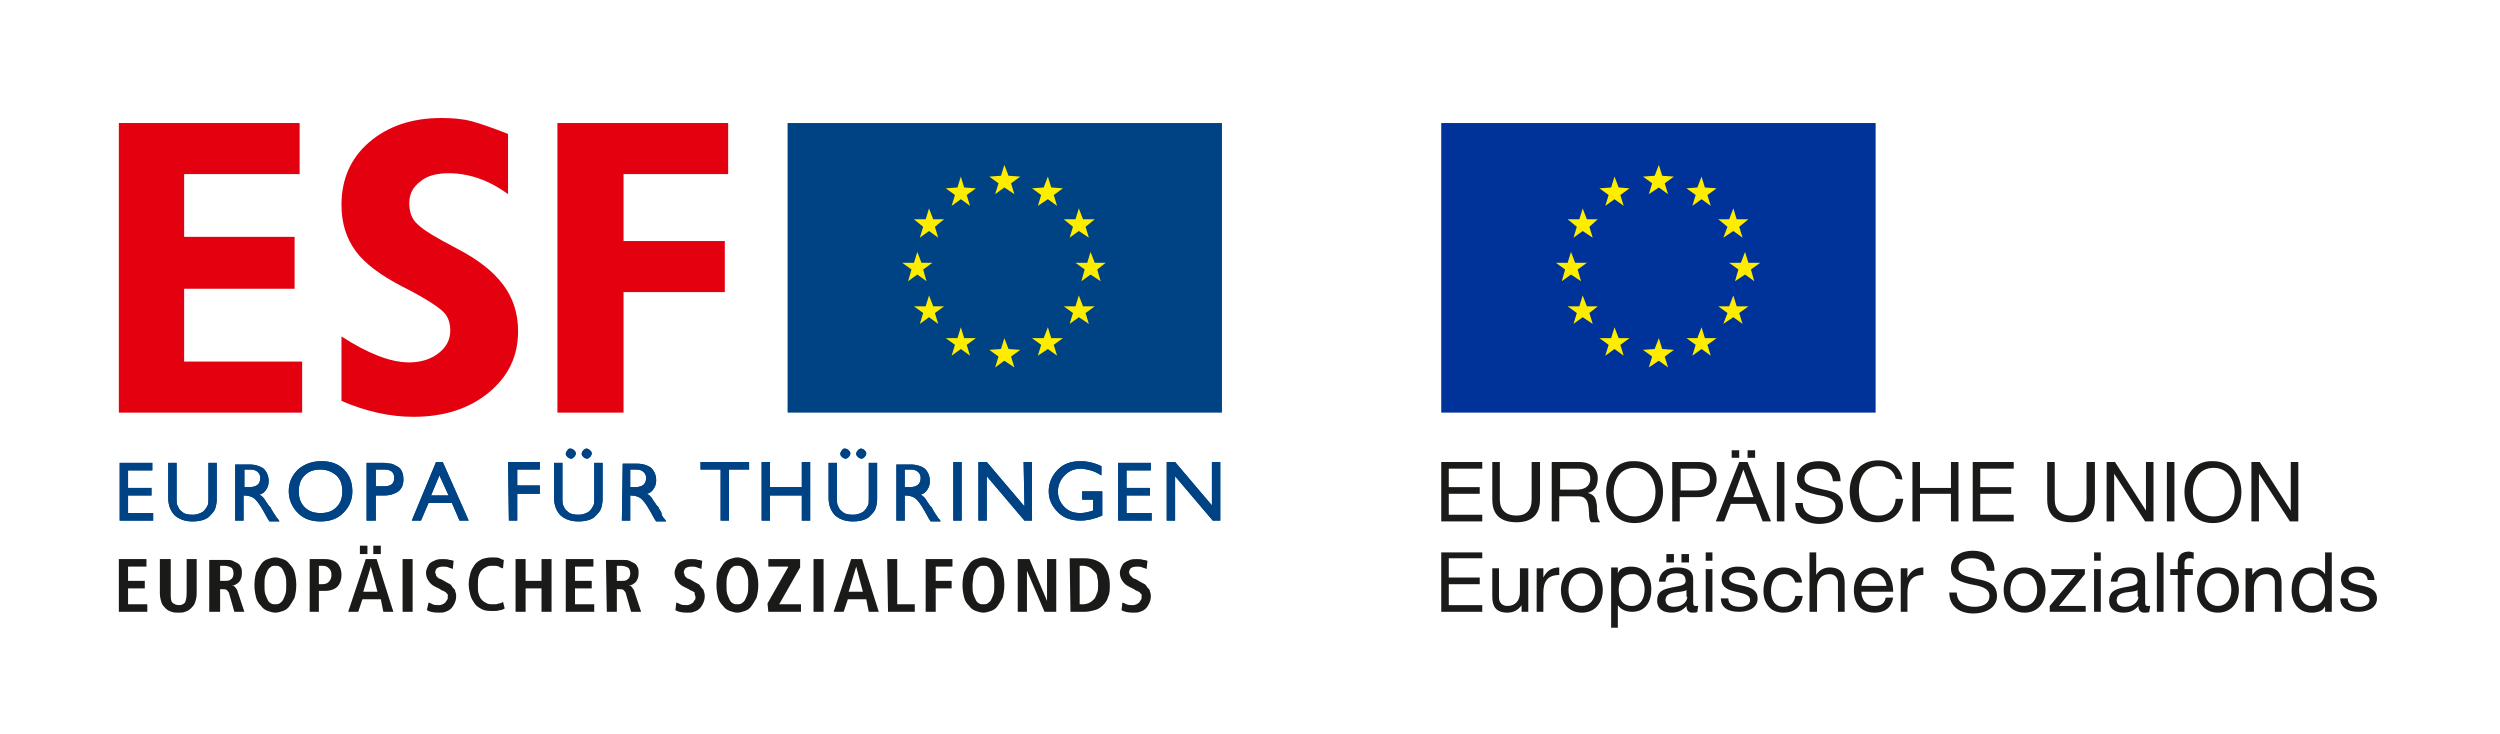 <?xml version="1.0" encoding="UTF-8"?> <!-- Generator: Adobe Illustrator 24.1.1, SVG Export Plug-In . SVG Version: 6.00 Build 0) --> <svg xmlns="http://www.w3.org/2000/svg" xmlns:xlink="http://www.w3.org/1999/xlink" id="Logo" x="0px" y="0px" width="298.7px" height="87.7px" viewBox="0 0 298.7 87.7" style="enable-background:new 0 0 298.7 87.7;" xml:space="preserve"> <style type="text/css"> .st0{fill:#FFFFFF;} .st1{fill:#1A1A18;} .st2{fill:#003399;} .st3{fill:#FFED00;} .st4{fill:none;} .st5{fill:#E3000F;} .st6{fill:#004385;} </style> <rect class="st0" width="298.7" height="87.7"></rect> <g> <path class="st1" d="M279.6,71.4c0,1.3,1,1.7,2.2,1.7c1,0,2.2-0.4,2.2-1.6c0-1-0.8-1.3-1.7-1.5c-0.8-0.2-1.7-0.3-1.7-0.9 c0-0.5,0.6-0.7,1.1-0.7c0.6,0,1.1,0.2,1.2,0.9h0.8c-0.1-1.3-1-1.6-2.1-1.6c-0.9,0-1.9,0.4-1.9,1.5c0,1,0.8,1.3,1.7,1.5 c0.8,0.2,1.7,0.3,1.7,1c0,0.6-0.7,0.8-1.2,0.8c-0.7,0-1.4-0.2-1.4-1h-0.9 M274.7,70.5c0-1,0.4-2,1.5-2c1.2,0,1.6,0.9,1.6,2 c0,1-0.4,1.9-1.6,1.9C275.2,72.4,274.7,71.5,274.7,70.5z M278.6,66h-0.8v2.6l0,0c-0.4-0.6-1.1-0.8-1.7-0.8c-1.6,0-2.3,1.2-2.3,2.7 s0.8,2.7,2.4,2.7c0.7,0,1.4-0.2,1.6-0.8l0,0v0.7h0.8V66z M268.5,73.1h0.8v-2.9c0-0.9,0.5-1.6,1.5-1.6c0.6,0,1,0.4,1,1v3.5h0.8v-3.4 c0-1.1-0.4-1.9-1.8-1.9c-0.7,0-1.3,0.3-1.7,0.9l0,0v-0.8h-0.8v5.2H268.5z M263.4,70.5c0-1.3,0.7-2,1.6-2s1.6,0.7,1.6,2 c0,1.2-0.7,1.9-1.6,1.9S263.4,71.7,263.4,70.5z M262.5,70.5c0,1.5,0.9,2.7,2.5,2.7s2.5-1.2,2.5-2.7s-0.9-2.7-2.5-2.7 S262.5,69,262.5,70.5z M260.2,73.1h0.8v-4.4h1V68h-1v-0.7c0-0.4,0.2-0.6,0.6-0.6c0.1,0,0.3,0,0.5,0.1V66c-0.2,0-0.4-0.1-0.5-0.1 c-0.9,0-1.4,0.4-1.4,1.3V68h-0.9v0.7h0.9V73.1z M257.7,73.1h0.8V66h-0.8V73.1z M256.9,72.4c-0.1,0-0.2,0-0.3,0 c-0.3,0-0.3-0.2-0.3-0.6v-2.6c0-1.2-1-1.4-1.9-1.4c-1.1,0-2.1,0.4-2.2,1.7h0.8c0-0.8,0.6-1,1.3-1c0.5,0,1.1,0.1,1.1,0.9 c0,0.6-0.8,0.6-1.7,0.8c-0.9,0.2-1.7,0.4-1.7,1.6c0,1,0.8,1.4,1.7,1.4c0.7,0,1.3-0.2,1.8-0.8c0,0.6,0.3,0.8,0.7,0.8 c0.3,0,0.5,0,0.6-0.1L256.9,72.4L256.9,72.4z M255.5,71.3c0,0.5-0.5,1.2-1.6,1.2c-0.5,0-1-0.2-1-0.8c0-0.6,0.5-0.8,1-0.9 c0.6-0.1,1.2-0.1,1.5-0.3v0.8H255.5z M250.2,67h0.8v-1h-0.8V67z M250.2,73.1h0.8V68h-0.8V73.1z M244.9,73.1h4.3v-0.7H246l3.1-3.8 V68h-4v0.7h2.9l-3.1,3.7V73.1z M240.2,70.5c0-1.3,0.7-2,1.6-2c0.9,0,1.6,0.7,1.6,2c0,1.2-0.7,1.9-1.6,1.9 C241,72.4,240.2,71.7,240.2,70.5z M239.4,70.5c0,1.5,0.9,2.7,2.5,2.7s2.5-1.2,2.5-2.7s-0.9-2.7-2.5-2.7 C240.2,67.8,239.4,69,239.4,70.5z M238.3,68c-0.1-1.6-1.2-2.2-2.6-2.2c-1.3,0-2.6,0.6-2.6,2.1c0,1.3,1.1,1.6,2.3,1.9 c1.1,0.2,2.3,0.4,2.3,1.4s-0.9,1.3-1.8,1.3c-1.1,0-2.1-0.5-2.1-1.7h-0.9c0,1.7,1.3,2.5,2.9,2.5c1.3,0,2.8-0.6,2.8-2.1 c0-1.4-1.1-1.8-2.3-2c-1.1-0.3-2.3-0.4-2.3-1.3s0.8-1.2,1.6-1.2c1,0,1.7,0.4,1.8,1.5h0.9V68z M227.1,73.1h0.8v-2.3 c0-1.3,0.5-2.1,1.9-2.1v-0.9c-0.9,0-1.5,0.4-1.9,1.2l0,0v-1.1h-0.8V73.1z M222.4,70c0.1-0.8,0.6-1.5,1.5-1.5c0.8,0,1.4,0.6,1.5,1.5 H222.4z M225.3,71.4c-0.1,0.7-0.6,1-1.3,1c-1.1,0-1.6-0.8-1.6-1.7h3.8c0-1.2-0.5-2.9-2.3-2.9c-1.4,0-2.4,1.1-2.4,2.7 s0.8,2.7,2.5,2.7c1.2,0,2-0.6,2.2-1.8C226.2,71.4,225.3,71.4,225.3,71.4z M216.3,73.1h0.8v-2.9c0-0.9,0.5-1.6,1.5-1.6 c0.6,0,1,0.4,1,1v3.5h0.8v-3.4c0-1.1-0.4-1.9-1.8-1.9c-0.6,0-1.3,0.3-1.6,0.9l0,0V66h-0.8v7.1H216.3z M215.3,69.6 c-0.1-1.2-1.1-1.8-2.2-1.8c-1.6,0-2.4,1.2-2.4,2.8c0,1.5,0.8,2.6,2.4,2.6c1.3,0,2.1-0.7,2.3-2h-0.9c-0.1,0.8-0.6,1.3-1.4,1.3 c-1.1,0-1.5-0.9-1.5-1.9s0.4-2,1.6-2c0.7,0,1.1,0.4,1.3,1H215.3z M205.6,71.4c0,1.3,1,1.7,2.2,1.7c1,0,2.2-0.4,2.2-1.6 c0-1-0.8-1.3-1.7-1.5c-0.8-0.2-1.7-0.3-1.7-0.9c0-0.5,0.6-0.7,1.1-0.7c0.6,0,1.1,0.2,1.2,0.9h0.8c-0.1-1.3-1-1.6-2.1-1.6 c-0.9,0-1.9,0.4-1.9,1.5c0,1,0.8,1.3,1.7,1.5c0.8,0.2,1.7,0.3,1.7,1c0,0.6-0.7,0.8-1.2,0.8c-0.7,0-1.4-0.2-1.4-1h-0.9V71.4z M203.8,67h0.8v-1h-0.8V67z M203.8,73.1h0.8V68h-0.8V73.1z M202.9,72.4c-0.1,0-0.2,0-0.3,0c-0.3,0-0.3-0.2-0.3-0.6v-2.6 c0-1.2-1-1.4-1.9-1.4c-1.1,0-2.1,0.4-2.2,1.7h0.8c0-0.8,0.6-1,1.3-1c0.5,0,1.1,0.1,1.1,0.9c0,0.6-0.8,0.6-1.7,0.8 c-0.9,0.2-1.7,0.4-1.7,1.6c0,1,0.8,1.4,1.7,1.4c0.7,0,1.3-0.2,1.8-0.8c0,0.6,0.3,0.8,0.7,0.8c0.3,0,0.5,0,0.6-0.1L202.9,72.4 L202.9,72.4z M201.6,71.3c0,0.5-0.5,1.2-1.6,1.2c-0.5,0-1-0.2-1-0.8c0-0.6,0.5-0.8,1-0.9c0.6-0.1,1.2-0.1,1.5-0.3v0.8H201.6z M199.1,67.2h0.9v-1h-0.9V67.2z M200.9,67.2h0.9v-1h-0.9V67.2z M192.5,75h0.8v-2.7l0,0c0.4,0.6,1.1,0.8,1.7,0.8 c1.6,0,2.3-1.2,2.3-2.7s-0.8-2.7-2.4-2.7c-0.7,0-1.4,0.2-1.6,0.8l0,0v-0.7h-0.8V75z M196.5,70.4c0,1-0.4,2-1.5,2 c-1.2,0-1.6-0.9-1.6-1.9s0.4-1.9,1.6-1.9C196,68.5,196.5,69.5,196.5,70.4z M187.4,70.5c0-1.3,0.7-2,1.6-2c0.9,0,1.6,0.7,1.6,2 c0,1.2-0.7,1.9-1.6,1.9C188.1,72.4,187.4,71.7,187.4,70.5z M186.5,70.5c0,1.5,0.9,2.7,2.5,2.7s2.5-1.2,2.5-2.7s-0.9-2.7-2.5-2.7 S186.5,69,186.5,70.5z M183.6,73.1h0.8v-2.3c0-1.3,0.5-2.1,1.9-2.1v-0.9c-0.9,0-1.5,0.4-1.9,1.2l0,0v-1.1h-0.8V73.1z M182.4,67.9 h-0.8v2.9c0,0.9-0.5,1.6-1.5,1.6c-0.6,0-1-0.4-1-1v-3.5h-0.8v3.4c0,1.1,0.4,1.9,1.8,1.9c0.7,0,1.3-0.3,1.7-0.9l0,0v0.8h0.8v-5.2 H182.4z M172.2,73.1h4.9v-0.8h-4v-2.5h3.7V69h-3.7v-2.3h4V66h-4.9V73.1z"></path> <path class="st1" d="M269,62.3h0.9v-5.7l0,0l3.7,5.7h1v-7.1h-0.9V61l0,0l-3.7-5.8h-1V62.3 M262,58.8c0-1.4,0.7-2.9,2.5-2.9 c1.7,0,2.5,1.5,2.5,2.9s-0.7,2.9-2.5,2.9S262,60.2,262,58.8z M261,58.8c0,1.9,1.1,3.7,3.4,3.7s3.4-1.8,3.4-3.7s-1.1-3.7-3.4-3.7 C262.2,55,261,56.8,261,58.8z M258.9,62.3h0.9v-7.1h-0.9V62.3z M251.7,62.3h0.9v-5.7l0,0l3.7,5.7h1v-7.1h-0.9V61l0,0l-3.7-5.8h-1 V62.3z M250.2,55.2h-0.9v4.5c0,1.3-0.7,1.9-1.8,1.9c-1.3,0-2-0.7-2-1.9v-4.5h-0.9v4.5c0,1.9,1.1,2.7,2.9,2.7c1.8,0,2.8-0.9,2.8-2.7 v-4.5H250.2z M235.7,62.3h4.9v-0.8h-4V59h3.7v-0.8h-3.7V56h4v-0.8h-4.9V62.3z M228.5,62.3h0.9V59h3.7v3.3h0.9v-7.1h-0.9v3.1h-3.7 v-3.1h-0.9V62.3z M227.3,57.3c-0.2-1.5-1.4-2.3-2.9-2.3c-2.2,0-3.4,1.7-3.4,3.7c0,2.1,1.1,3.7,3.3,3.7c1.8,0,2.9-1.1,3.1-2.8h-0.9 c-0.1,1.2-0.8,2-2,2c-1.7,0-2.4-1.4-2.4-3c0-1.5,0.7-2.9,2.4-2.9c1,0,1.8,0.5,2,1.5L227.3,57.3L227.3,57.3z M219.9,57.3 c-0.1-1.6-1.2-2.2-2.6-2.2c-1.3,0-2.6,0.6-2.6,2.1c0,1.3,1.1,1.6,2.3,1.9c1.1,0.2,2.3,0.4,2.3,1.4s-0.9,1.3-1.8,1.3 c-1.1,0-2.1-0.5-2.1-1.7h-0.9c0,1.7,1.3,2.5,2.9,2.5c1.3,0,2.8-0.6,2.8-2.1c0-1.4-1.1-1.8-2.3-2c-1.1-0.3-2.3-0.4-2.3-1.3 c0-0.9,0.8-1.2,1.6-1.2c1,0,1.7,0.4,1.8,1.5h0.9V57.3z M212.3,62.3h0.9v-7.1h-0.9V62.3z M208.3,56.1L208.3,56.1l1.2,3.3h-2.4 L208.3,56.1z M205,62.3h1l0.8-2.1h3l0.8,2.1h1l-2.8-7.1h-1L205,62.3z M206.9,54.7h0.9v-0.9h-0.9V54.7z M208.8,54.7h0.9v-0.9h-0.9 V54.7z M200.8,56h1.9c1.1,0,1.6,0.5,1.6,1.3s-0.5,1.3-1.6,1.3h-1.9V56z M199.8,62.3h0.9v-2.9h2.2c1.4,0,2.2-0.8,2.2-2.1 s-0.8-2.1-2.2-2.1h-3.1L199.8,62.3L199.8,62.3z M192.8,58.8c0-1.4,0.7-2.9,2.5-2.9c1.7,0,2.5,1.5,2.5,2.9s-0.7,2.9-2.5,2.9 S192.8,60.2,192.8,58.8z M191.9,58.8c0,1.9,1.1,3.7,3.4,3.7c2.3,0,3.4-1.8,3.4-3.7s-1.1-3.7-3.4-3.7C193,55,191.9,56.8,191.9,58.8z M185.4,62.3h0.9v-3h2.3c0.9,0,1.1,0.6,1.2,1.3c0.1,0.7,0,1.5,0.3,1.8h1.1c-0.4-0.5-0.4-1.3-0.4-2c-0.1-0.7-0.2-1.3-1.1-1.5l0,0 c0.9-0.2,1.2-0.9,1.2-1.8c0-1.1-0.8-1.9-2.2-1.9h-3.3V62.3z M186.4,58.5V56h2.3c0.9,0,1.3,0.5,1.3,1.2c0,1-0.8,1.3-1.6,1.3H186.4z M183.9,55.2H183v4.5c0,1.3-0.7,1.9-1.8,1.9c-1.3,0-2-0.7-2-1.9v-4.5h-0.9v4.5c0,1.9,1.1,2.7,2.9,2.7c1.8,0,2.8-0.9,2.8-2.7v-4.5 H183.9z M172.2,62.3h4.9v-0.8h-4V59h3.7v-0.8h-3.7V56h4v-0.8h-4.9V62.3z"></path> <g> <polygon class="st2" points="172.2,14.7 224.1,14.7 224.1,49.3 172.2,49.3 "></polygon> <polygon class="st3" points="204.4,24.6 203.3,23.8 202.2,24.6 202.6,23.3 201.5,22.5 202.8,22.4 203.3,21.1 203.7,22.4 205.1,22.5 204,23.3 "></polygon> <polygon class="st4" points="204.4,24.6 203.3,23.8 202.2,24.6 202.6,23.3 201.5,22.5 202.8,22.4 203.3,21.1 203.7,22.4 205.1,22.5 204,23.3 "></polygon> <polygon class="st3" points="199.3,23.2 198.2,22.4 197,23.2 197.4,21.9 196.3,21.1 197.7,21 198.2,19.7 198.6,21 200,21.1 198.9,21.9 "></polygon> <polygon class="st4" points="199.3,23.2 198.2,22.4 197,23.2 197.4,21.9 196.3,21.1 197.7,21 198.2,19.7 198.6,21 200,21.1 198.9,21.9 "></polygon> <polygon class="st3" points="208.2,28.4 207.1,27.6 205.9,28.4 206.4,27.1 205.3,26.2 206.6,26.2 207.1,24.9 207.5,26.2 208.9,26.2 207.8,27.1 "></polygon> <polygon class="st4" points="208.2,28.4 207.1,27.6 205.9,28.4 206.4,27.1 205.3,26.2 206.6,26.2 207.1,24.9 207.5,26.2 208.9,26.2 207.8,27.1 "></polygon> <polygon class="st3" points="209.6,33.6 208.5,32.8 207.3,33.6 207.7,32.2 206.6,31.4 208,31.4 208.5,30.1 208.9,31.4 210.3,31.4 209.2,32.2 "></polygon> <polygon class="st4" points="209.6,33.6 208.5,32.8 207.3,33.6 207.7,32.2 206.6,31.4 208,31.4 208.5,30.1 208.9,31.4 210.3,31.4 209.2,32.2 "></polygon> <polygon class="st3" points="208.2,38.7 207.1,37.9 205.9,38.7 206.4,37.4 205.3,36.6 206.6,36.6 207.1,35.3 207.5,36.6 208.9,36.6 207.8,37.4 "></polygon> <polygon class="st4" points="208.2,38.7 207.1,37.9 205.9,38.7 206.4,37.4 205.3,36.6 206.6,36.6 207.1,35.3 207.5,36.6 208.9,36.6 207.8,37.4 "></polygon> <polygon class="st3" points="204.4,42.5 203.3,41.7 202.2,42.5 202.6,41.2 201.5,40.4 202.8,40.4 203.3,39.1 203.7,40.4 205.1,40.4 204,41.2 "></polygon> <polygon class="st4" points="204.4,42.5 203.3,41.7 202.2,42.5 202.6,41.2 201.5,40.4 202.8,40.4 203.3,39.1 203.7,40.4 205.1,40.4 204,41.2 "></polygon> <polygon class="st3" points="199.3,43.9 198.2,43.1 197,43.9 197.4,42.6 196.3,41.8 197.7,41.7 198.2,40.4 198.6,41.7 200,41.8 198.9,42.6 "></polygon> <polygon class="st4" points="199.3,43.9 198.2,43.1 197,43.9 197.4,42.6 196.3,41.8 197.7,41.7 198.2,40.4 198.6,41.7 200,41.8 198.9,42.6 "></polygon> <polygon class="st3" points="194,42.5 192.9,41.7 191.8,42.5 192.2,41.2 191.1,40.4 192.5,40.4 192.9,39.1 193.4,40.4 194.7,40.4 193.6,41.2 "></polygon> <polygon class="st4" points="194,42.5 192.9,41.7 191.8,42.5 192.2,41.2 191.1,40.4 192.5,40.4 192.9,39.1 193.4,40.4 194.7,40.4 193.6,41.2 "></polygon> <polygon class="st3" points="190.3,38.7 189.1,37.9 188,38.7 188.4,37.4 187.3,36.6 188.7,36.6 189.1,35.3 189.6,36.6 190.9,36.6 189.9,37.4 "></polygon> <polygon class="st4" points="190.3,38.7 189.1,37.9 188,38.7 188.4,37.4 187.3,36.6 188.7,36.6 189.1,35.3 189.6,36.6 190.9,36.6 189.9,37.4 "></polygon> <polygon class="st3" points="188.9,33.6 187.7,32.8 186.6,33.6 187,32.2 185.9,31.4 187.3,31.4 187.7,30.1 188.2,31.4 189.6,31.4 188.5,32.2 "></polygon> <polygon class="st4" points="188.9,33.6 187.7,32.8 186.6,33.6 187,32.2 185.9,31.4 187.3,31.4 187.7,30.1 188.2,31.4 189.6,31.4 188.5,32.2 "></polygon> <polygon class="st3" points="190.3,28.4 189.1,27.6 188,28.4 188.4,27.1 187.3,26.2 188.7,26.2 189.1,24.9 189.6,26.2 190.9,26.2 189.9,27.1 "></polygon> <polygon class="st4" points="190.3,28.4 189.1,27.6 188,28.4 188.4,27.1 187.3,26.2 188.7,26.2 189.1,24.9 189.6,26.2 190.9,26.2 189.9,27.1 "></polygon> <polygon class="st3" points="194,24.6 192.9,23.8 191.8,24.6 192.2,23.3 191.1,22.5 192.5,22.4 192.9,21.1 193.4,22.4 194.7,22.5 193.6,23.3 "></polygon> <polygon class="st4" points="194,24.6 192.9,23.8 191.8,24.6 192.2,23.3 191.1,22.5 192.5,22.4 192.9,21.1 193.4,22.4 194.7,22.5 193.6,23.3 "></polygon> </g> <polygon class="st5" points="14.2,14.7 35.8,14.7 35.8,20.8 22,20.8 22,28.3 35.2,28.3 35.2,34.5 22,34.5 22,43.2 36.1,43.2 36.1,49.3 14.2,49.3 "></polygon> <path class="st5" d="M60.7,16v7.2c-2.3-1.7-4.7-2.5-7.1-2.5c-1.4,0-2.6,0.3-3.4,1c-0.9,0.7-1.3,1.5-1.3,2.6c0,1,0.3,1.9,1,2.5 c0.7,0.7,2.2,1.6,4.7,2.9s4.3,2.7,5.5,4.3s1.8,3.4,1.8,5.6c0,3-1.2,5.4-3.5,7.3c-2.3,1.9-5.3,2.9-9,2.9c-2.7,0-5.6-0.6-8.6-1.9 v-7.7c3.1,2,5.8,3.1,8.1,3.1c1.4,0,2.6-0.4,3.5-1.1c0.9-0.7,1.4-1.6,1.4-2.7c0-1-0.3-1.8-1-2.4c-0.7-0.6-2.2-1.6-4.8-2.9 c-2.5-1.3-4.4-2.7-5.5-4.2s-1.7-3.3-1.7-5.5c0-3.1,1.1-5.6,3.3-7.5s5.1-2.9,8.6-2.9c1.4,0,2.6,0.1,3.7,0.4 C57.5,14.8,58.9,15.3,60.7,16L60.7,16z"></path> <polygon class="st5" points="66.6,14.7 87,14.7 87,20.8 74.5,20.8 74.5,28.8 86.6,28.8 86.6,34.9 74.5,34.9 74.5,49.3 66.6,49.3 "></polygon> <path class="st6" d="M14.3,62.2h4v-0.9h-3v-2.1h2.8v-0.9h-2.8v-2.1h2.9v-0.9h-3.9L14.3,62.2L14.3,62.2z M20.1,59.5 c0,0.9,0.3,1.6,0.8,2.1c0.6,0.5,1.3,0.7,2.1,0.7c0.9,0,1.5-0.2,1.9-0.5c0.4-0.4,0.7-0.7,0.8-1c0.1-0.3,0.2-0.7,0.2-1.2v-4.3h-1v4.3 c0,0.4,0,0.6-0.1,0.8s-0.2,0.4-0.5,0.7c-0.3,0.2-0.7,0.4-1.3,0.4c-0.6,0-1-0.1-1.3-0.4c-0.3-0.2-0.4-0.5-0.5-0.7s-0.1-0.5-0.1-0.8 v-4.3h-1V59.5L20.1,59.5z M28.1,62.2h1v-3c0.5,0,0.9,0.1,1.2,0.3c0.3,0.2,0.7,0.7,1.2,1.6L32,62l0.2,0.3h1.2 c-0.1-0.2-0.2-0.3-0.3-0.4c-0.1-0.1-0.1-0.2-0.2-0.3l-0.2-0.3l-0.3-0.5c0-0.1-0.1-0.2-0.3-0.4c-0.1-0.2-0.3-0.4-0.4-0.6 c-0.1-0.2-0.2-0.3-0.3-0.4c-0.1-0.1-0.2-0.2-0.4-0.3c0.4-0.1,0.6-0.3,0.8-0.6c0.2-0.3,0.3-0.6,0.3-1c0-0.6-0.2-1.1-0.6-1.5 c-0.4-0.3-1-0.5-1.7-0.5h-1.7V62.2L28.1,62.2z M29.2,56.1h0.7c0.4,0,0.7,0.1,0.9,0.3c0.2,0.2,0.3,0.4,0.3,0.7 c0,0.7-0.4,1.1-1.3,1.1h-0.6V56.1L29.2,56.1z M35.6,56.1c-0.7,0.7-1.1,1.5-1.1,2.6c0,1,0.4,1.9,1.1,2.6c0.7,0.7,1.6,1,2.7,1 c1.1,0,2-0.3,2.7-1s1.1-1.5,1.1-2.6c0-1-0.3-1.9-1-2.6c-0.7-0.7-1.6-1-2.7-1C37.2,55.1,36.3,55.5,35.6,56.1L35.6,56.1z M40.2,56.8 c0.5,0.5,0.7,1.1,0.7,1.9c0,0.8-0.2,1.4-0.7,1.9s-1.1,0.7-1.9,0.7c-0.8,0-1.4-0.2-1.9-0.7s-0.7-1.1-0.7-1.9c0-0.8,0.2-1.4,0.7-1.9 s1.1-0.7,1.9-0.7C39.1,56.1,39.7,56.4,40.2,56.8L40.2,56.8z M43.9,62.2h1v-3h1c0.7,0,1.3-0.2,1.7-0.5s0.6-0.8,0.6-1.4 c0-0.7-0.2-1.2-0.6-1.5c-0.4-0.2-0.7-0.4-0.9-0.4s-0.5-0.1-0.9-0.1h-2v6.9H43.9z M44.9,56.1h1c0.8,0,1.2,0.3,1.2,1s-0.4,1-1.2,1h-1 V56.1L44.9,56.1z M54.9,62.2H56l-3.1-7h-0.8l-2.9,7h1.1l0.9-2.1H54L54.9,62.2L54.9,62.2z M51.5,59.2l1-2.4l1.1,2.4H51.5L51.5,59.2z M60.8,62.2h1V59h2.7v-1h-2.7v-1.9h2.7v-0.9h-3.8L60.8,62.2L60.8,62.2z M66.2,59.5c0,0.9,0.3,1.6,0.8,2.1c0.6,0.5,1.3,0.7,2.1,0.7 c0.9,0,1.5-0.2,1.9-0.5c0.4-0.4,0.7-0.7,0.8-1c0.1-0.3,0.2-0.7,0.2-1.2v-4.3h-1v4.3c0,0.4,0,0.6-0.1,0.8s-0.2,0.4-0.5,0.7 c-0.3,0.2-0.7,0.4-1.3,0.4c-0.6,0-1-0.1-1.3-0.4c-0.3-0.2-0.4-0.5-0.5-0.7s-0.1-0.5-0.1-0.8v-4.3h-1V59.5L66.2,59.5z M67.8,53.8 c-0.1,0.1-0.2,0.3-0.2,0.4c0,0.2,0.1,0.3,0.2,0.4c0.1,0.1,0.3,0.2,0.4,0.2c0.2,0,0.3-0.1,0.4-0.2c0.1-0.1,0.2-0.3,0.2-0.4 c0-0.2-0.1-0.3-0.2-0.4c-0.1-0.1-0.3-0.2-0.4-0.2C68,53.6,67.9,53.6,67.8,53.8L67.8,53.8z M69.7,53.8c-0.1,0.1-0.2,0.3-0.2,0.4 c0,0.2,0.1,0.3,0.2,0.4c0.1,0.1,0.3,0.2,0.4,0.2c0.2,0,0.3-0.1,0.4-0.2c0.1-0.1,0.2-0.3,0.2-0.4c0-0.2-0.1-0.3-0.2-0.4 c-0.1-0.1-0.3-0.2-0.4-0.2S69.9,53.6,69.7,53.8L69.7,53.8z M74.3,62.2h1v-3c0.5,0,0.9,0.1,1.2,0.3c0.3,0.2,0.7,0.7,1.2,1.6l0.5,0.9 l0.2,0.3h1.2c-0.1-0.2-0.2-0.3-0.3-0.4c-0.1-0.1-0.1-0.2-0.2-0.3L79,61.2l-0.3-0.5c0-0.1-0.1-0.2-0.3-0.4c-0.1-0.2-0.3-0.4-0.4-0.6 c-0.1-0.2-0.2-0.3-0.3-0.4c-0.1-0.1-0.2-0.2-0.4-0.3c0.4-0.1,0.6-0.3,0.8-0.6c0.2-0.3,0.3-0.6,0.3-1c0-0.6-0.2-1.1-0.6-1.5 c-0.4-0.3-1-0.5-1.7-0.5h-1.7L74.3,62.2L74.3,62.2z M75.3,56.1H76c0.4,0,0.7,0.1,0.9,0.3c0.2,0.2,0.3,0.4,0.3,0.7 c0,0.7-0.4,1.1-1.3,1.1h-0.6V56.1L75.3,56.1z M83.7,56.1h2.4v6.1h1v-6.1h2.4v-0.9h-5.8V56.1L83.7,56.1z M92,55.2h-1v7h1v-3h3.8v3h1 v-7h-1v3H92V55.2L92,55.2z M99,59.5c0,0.9,0.3,1.6,0.8,2.1c0.6,0.5,1.3,0.7,2.1,0.7c0.9,0,1.5-0.2,1.9-0.5c0.4-0.4,0.7-0.7,0.8-1 c0.1-0.3,0.2-0.7,0.2-1.2v-4.3h-1v4.3c0,0.4,0,0.6-0.1,0.8s-0.2,0.4-0.5,0.7c-0.3,0.2-0.7,0.4-1.3,0.4c-0.6,0-1-0.1-1.3-0.4 c-0.3-0.2-0.4-0.5-0.5-0.7s-0.1-0.5-0.1-0.8v-4.3h-1V59.5L99,59.5z M100.6,53.8c-0.1,0.1-0.2,0.3-0.2,0.4c0,0.2,0.1,0.3,0.2,0.4 c0.1,0.1,0.3,0.2,0.4,0.2c0.2,0,0.3-0.1,0.4-0.2c0.1-0.1,0.2-0.3,0.2-0.4c0-0.2-0.1-0.3-0.2-0.4c-0.1-0.1-0.3-0.2-0.4-0.2 C100.8,53.6,100.7,53.6,100.6,53.8L100.6,53.8z M102.5,53.8c-0.1,0.1-0.2,0.3-0.2,0.4c0,0.2,0.1,0.3,0.2,0.4 c0.1,0.1,0.3,0.2,0.4,0.2c0.2,0,0.3-0.1,0.4-0.2c0.1-0.1,0.2-0.3,0.2-0.4c0-0.2-0.1-0.3-0.2-0.4c-0.1-0.1-0.3-0.2-0.4-0.2 S102.7,53.6,102.5,53.8L102.5,53.8z M107.1,62.2h1v-3c0.5,0,0.9,0.1,1.2,0.3c0.3,0.2,0.7,0.7,1.2,1.6L111,62l0.2,0.3h1.2 c-0.1-0.2-0.2-0.3-0.3-0.4c-0.1-0.1-0.1-0.2-0.2-0.3l-0.2-0.3l-0.3-0.5c0-0.1-0.1-0.2-0.3-0.4c-0.1-0.2-0.3-0.4-0.4-0.6 c-0.1-0.2-0.2-0.3-0.3-0.4c-0.1-0.1-0.2-0.2-0.4-0.3c0.4-0.1,0.6-0.3,0.8-0.6c0.2-0.3,0.3-0.6,0.3-1c0-0.6-0.2-1.1-0.6-1.5 c-0.4-0.3-1-0.5-1.7-0.5h-1.7L107.1,62.2L107.1,62.2z M108.1,56.1h0.7c0.4,0,0.7,0.1,0.9,0.3c0.2,0.2,0.3,0.4,0.3,0.7 c0,0.7-0.4,1.1-1.3,1.1h-0.6V56.1L108.1,56.1z M114.9,55.2h-1v7h1V55.2L114.9,55.2z M122.4,60.5l-4.5-5.3h-1v7h1v-5.3l4.5,5.3h0.9 v-7h-1L122.4,60.5L122.4,60.5z M129.3,59.7h1.3V61c-0.6,0.2-1.1,0.3-1.5,0.3c-0.8,0-1.4-0.2-1.9-0.7s-0.8-1.1-0.8-1.9 c0-0.7,0.3-1.4,0.8-1.9s1.1-0.8,1.9-0.8c0.4,0,0.8,0.1,1.2,0.2c0.4,0.1,0.8,0.3,1.3,0.6v-1.1c-0.8-0.4-1.7-0.6-2.5-0.6 c-1.1,0-2,0.3-2.7,1s-1.1,1.6-1.1,2.6s0.4,1.8,1.1,2.5s1.6,1,2.7,1c0.8,0,1.7-0.2,2.6-0.6v-2.9h-2.4L129.3,59.7L129.3,59.7z M133.6,62.2h4v-0.9h-3v-2.1h2.8v-0.9h-2.8v-2.1h2.9v-0.9h-3.9V62.2L133.6,62.2z M144.9,60.5l-4.5-5.3h-1v7h1v-5.3l4.5,5.3h0.9v-7 h-1v5.3H144.9z"></path> <path class="st6" d="M14.3,62.2h4v-0.9h-3v-2.1h2.8v-0.9h-2.8v-2.1h2.9v-0.9h-3.9L14.3,62.2L14.3,62.2z M20.1,59.5 c0,0.9,0.3,1.6,0.8,2.1c0.6,0.5,1.3,0.7,2.1,0.7c0.9,0,1.5-0.2,1.9-0.5c0.4-0.4,0.7-0.7,0.8-1c0.1-0.3,0.2-0.7,0.2-1.2v-4.3h-1v4.3 c0,0.4,0,0.6-0.1,0.8s-0.2,0.4-0.5,0.7c-0.3,0.2-0.7,0.4-1.3,0.4c-0.6,0-1-0.1-1.3-0.4c-0.3-0.2-0.4-0.5-0.5-0.7s-0.1-0.5-0.1-0.8 v-4.3h-1V59.5L20.1,59.5z M28.1,62.2h1v-3c0.5,0,0.9,0.1,1.2,0.3c0.3,0.2,0.7,0.7,1.2,1.6L32,62l0.2,0.3h1.2 c-0.1-0.2-0.2-0.3-0.3-0.4c-0.1-0.1-0.1-0.2-0.2-0.3l-0.2-0.3l-0.3-0.5c0-0.1-0.1-0.2-0.3-0.4c-0.1-0.2-0.3-0.4-0.4-0.6 c-0.1-0.2-0.2-0.3-0.3-0.4c-0.1-0.1-0.2-0.2-0.4-0.3c0.4-0.1,0.6-0.3,0.8-0.6c0.2-0.3,0.3-0.6,0.3-1c0-0.6-0.2-1.1-0.6-1.5 c-0.4-0.3-1-0.5-1.7-0.5h-1.7V62.2L28.1,62.2z M29.2,56.1h0.7c0.4,0,0.7,0.1,0.9,0.3c0.2,0.2,0.3,0.4,0.3,0.7 c0,0.7-0.4,1.1-1.3,1.1h-0.6V56.1L29.2,56.1z M35.6,56.1c-0.7,0.7-1.1,1.5-1.1,2.6c0,1,0.4,1.9,1.1,2.6c0.7,0.7,1.6,1,2.7,1 c1.1,0,2-0.3,2.7-1s1.1-1.5,1.1-2.6c0-1-0.3-1.9-1-2.6c-0.7-0.7-1.6-1-2.7-1C37.2,55.1,36.3,55.5,35.6,56.1L35.6,56.1z M40.2,56.8 c0.5,0.5,0.7,1.1,0.7,1.9c0,0.8-0.2,1.4-0.7,1.9s-1.1,0.7-1.9,0.7c-0.8,0-1.4-0.2-1.9-0.7s-0.7-1.1-0.7-1.9c0-0.8,0.2-1.4,0.7-1.9 s1.1-0.7,1.9-0.7C39.1,56.1,39.7,56.4,40.2,56.8L40.2,56.8z M43.9,62.2h1v-3h1c0.7,0,1.3-0.2,1.7-0.5s0.6-0.8,0.6-1.4 c0-0.7-0.2-1.2-0.6-1.5c-0.4-0.2-0.7-0.4-0.9-0.4s-0.5-0.1-0.9-0.1h-2v6.9H43.9z M44.9,56.1h1c0.8,0,1.2,0.3,1.2,1s-0.4,1-1.2,1h-1 V56.1L44.9,56.1z M54.9,62.2H56l-3.1-7h-0.8l-2.9,7h1.1l0.9-2.1H54L54.9,62.2L54.9,62.2z M51.5,59.2l1-2.4l1.1,2.4H51.5L51.5,59.2z M60.8,62.2h1V59h2.7v-1h-2.7v-1.9h2.7v-0.9h-3.8L60.8,62.2L60.8,62.2z M66.2,59.5c0,0.9,0.3,1.6,0.8,2.1c0.6,0.5,1.3,0.7,2.1,0.7 c0.9,0,1.5-0.2,1.9-0.5c0.4-0.4,0.7-0.7,0.8-1c0.1-0.3,0.2-0.7,0.2-1.2v-4.3h-1v4.3c0,0.4,0,0.6-0.1,0.8s-0.2,0.4-0.5,0.7 c-0.3,0.2-0.7,0.4-1.3,0.4c-0.6,0-1-0.1-1.3-0.4c-0.3-0.2-0.4-0.5-0.5-0.7s-0.1-0.5-0.1-0.8v-4.3h-1V59.5L66.2,59.5z M67.8,53.8 c-0.1,0.1-0.2,0.3-0.2,0.4c0,0.2,0.1,0.3,0.2,0.4c0.1,0.1,0.3,0.2,0.4,0.2c0.2,0,0.3-0.1,0.4-0.2c0.1-0.1,0.2-0.3,0.2-0.4 c0-0.2-0.1-0.3-0.2-0.4c-0.1-0.1-0.3-0.2-0.4-0.2C68,53.6,67.9,53.6,67.8,53.8L67.8,53.8z M69.7,53.8c-0.1,0.1-0.2,0.3-0.2,0.4 c0,0.2,0.1,0.3,0.2,0.4c0.1,0.1,0.3,0.2,0.4,0.2c0.2,0,0.3-0.1,0.4-0.2c0.1-0.1,0.2-0.3,0.2-0.4c0-0.2-0.1-0.3-0.2-0.4 c-0.1-0.1-0.3-0.2-0.4-0.2S69.9,53.6,69.7,53.8L69.7,53.8z M74.3,62.2h1v-3c0.5,0,0.9,0.1,1.2,0.3c0.3,0.2,0.7,0.7,1.2,1.6l0.5,0.9 l0.2,0.3h1.2c-0.1-0.2-0.2-0.3-0.3-0.4c-0.1-0.1-0.1-0.2-0.2-0.3L79,61.2l-0.3-0.5c0-0.1-0.1-0.2-0.3-0.4c-0.1-0.2-0.3-0.4-0.4-0.6 c-0.1-0.2-0.2-0.3-0.3-0.4c-0.1-0.1-0.2-0.2-0.4-0.3c0.4-0.1,0.6-0.3,0.8-0.6c0.2-0.3,0.3-0.6,0.3-1c0-0.6-0.2-1.1-0.6-1.5 c-0.4-0.3-1-0.5-1.7-0.5h-1.7L74.3,62.2L74.3,62.2z M75.3,56.1H76c0.4,0,0.7,0.1,0.9,0.3c0.2,0.2,0.3,0.4,0.3,0.7 c0,0.7-0.4,1.1-1.3,1.1h-0.6V56.1L75.3,56.1z M83.7,56.1h2.4v6.1h1v-6.1h2.4v-0.9h-5.8V56.1L83.7,56.1z M92,55.2h-1v7h1v-3h3.8v3h1 v-7h-1v3H92V55.2L92,55.2z M99,59.5c0,0.9,0.3,1.6,0.8,2.1c0.6,0.5,1.3,0.7,2.1,0.7c0.9,0,1.5-0.2,1.9-0.5c0.4-0.4,0.7-0.7,0.8-1 c0.1-0.3,0.2-0.7,0.2-1.2v-4.3h-1v4.3c0,0.4,0,0.6-0.1,0.8s-0.2,0.4-0.5,0.7c-0.3,0.2-0.7,0.4-1.3,0.4c-0.6,0-1-0.1-1.3-0.4 c-0.3-0.2-0.4-0.5-0.5-0.7s-0.1-0.5-0.1-0.8v-4.3h-1V59.5L99,59.5z M100.6,53.8c-0.1,0.1-0.2,0.3-0.2,0.4c0,0.2,0.1,0.3,0.2,0.4 c0.1,0.1,0.3,0.2,0.4,0.2c0.2,0,0.3-0.1,0.4-0.2c0.1-0.1,0.2-0.3,0.2-0.4c0-0.2-0.1-0.3-0.2-0.4c-0.1-0.1-0.3-0.2-0.4-0.2 C100.8,53.6,100.7,53.6,100.6,53.8L100.6,53.8z M102.5,53.8c-0.1,0.1-0.2,0.3-0.2,0.4c0,0.2,0.1,0.3,0.2,0.4 c0.1,0.1,0.3,0.2,0.4,0.2c0.2,0,0.3-0.1,0.4-0.2c0.1-0.1,0.2-0.3,0.2-0.4c0-0.2-0.1-0.3-0.2-0.4c-0.1-0.1-0.3-0.2-0.4-0.2 S102.7,53.6,102.5,53.8L102.5,53.8z M107.1,62.2h1v-3c0.5,0,0.9,0.1,1.2,0.3c0.3,0.2,0.7,0.7,1.2,1.6L111,62l0.2,0.3h1.2 c-0.1-0.2-0.2-0.3-0.3-0.4c-0.1-0.1-0.1-0.2-0.2-0.3l-0.2-0.3l-0.3-0.5c0-0.1-0.1-0.2-0.3-0.4c-0.1-0.2-0.3-0.4-0.4-0.6 c-0.1-0.2-0.2-0.3-0.3-0.4c-0.1-0.1-0.2-0.2-0.4-0.3c0.4-0.1,0.6-0.3,0.8-0.6c0.2-0.3,0.3-0.6,0.3-1c0-0.6-0.2-1.1-0.6-1.5 c-0.4-0.3-1-0.5-1.7-0.5h-1.7L107.1,62.2L107.1,62.2z M108.1,56.1h0.7c0.4,0,0.7,0.1,0.9,0.3c0.2,0.2,0.3,0.4,0.3,0.7 c0,0.7-0.4,1.1-1.3,1.1h-0.6V56.1L108.1,56.1z M114.9,55.2h-1v7h1V55.2L114.9,55.2z M122.4,60.5l-4.5-5.3h-1v7h1v-5.3l4.5,5.3h0.9 v-7h-1L122.4,60.5L122.4,60.5z M129.3,59.7h1.3V61c-0.6,0.2-1.1,0.3-1.5,0.3c-0.8,0-1.4-0.2-1.9-0.7s-0.8-1.1-0.8-1.9 c0-0.7,0.3-1.4,0.8-1.9s1.1-0.8,1.9-0.8c0.4,0,0.8,0.1,1.2,0.2c0.4,0.1,0.8,0.3,1.3,0.6v-1.1c-0.8-0.4-1.7-0.6-2.5-0.6 c-1.1,0-2,0.3-2.7,1s-1.1,1.6-1.1,2.6s0.4,1.8,1.1,2.5s1.6,1,2.7,1c0.8,0,1.7-0.2,2.6-0.6v-2.9h-2.4L129.3,59.7L129.3,59.7z M133.6,62.2h4v-0.9h-3v-2.1h2.8v-0.9h-2.8v-2.1h2.9v-0.9h-3.9V62.2L133.6,62.2z M144.9,60.5l-4.5-5.3h-1v7h1v-5.3l4.5,5.3h0.9v-7 h-1v5.3H144.9z"></path> <path class="st1" d="M14.2,73.1h3.4v-0.9h-2.3v-1.9h2v-0.9h-2v-1.7h2.2v-0.9h-3.3V73.1L14.2,73.1z M19.1,66.8v4.1 c0,0.4,0.1,0.8,0.2,1.1c0.1,0.3,0.3,0.5,0.5,0.7s0.4,0.3,0.7,0.4c0.3,0.1,0.5,0.1,0.8,0.1s0.6,0,0.8-0.1c0.3-0.1,0.5-0.2,0.7-0.4 c0.2-0.2,0.4-0.4,0.5-0.7c0.1-0.3,0.2-0.6,0.2-1.1v-4.1h-1.2v4.1c0,0.5-0.1,0.9-0.2,1.1c-0.2,0.2-0.4,0.3-0.7,0.3 c-0.3,0-0.6-0.1-0.8-0.3c-0.2-0.2-0.2-0.6-0.2-1.1v-4.1H19.1L19.1,66.8z M26.3,69.5v-1.9h0.5c0.3,0,0.6,0.1,0.8,0.2 c0.2,0.1,0.3,0.4,0.3,0.7c0,0.3-0.1,0.6-0.3,0.7c-0.2,0.2-0.4,0.2-0.8,0.2h-0.5V69.5z M25.1,73.1h1.2v-2.7h0.3c0.2,0,0.4,0,0.5,0.1 s0.3,0.3,0.3,0.5l0.6,2.1h1.2l-0.8-2.4c0-0.1-0.1-0.3-0.2-0.4s-0.1-0.2-0.2-0.2c0-0.1,0-0.1-0.1-0.1s-0.1,0-0.2,0l0,0 c0.4-0.1,0.6-0.2,0.9-0.5c0.2-0.3,0.3-0.6,0.3-1c0-0.3,0-0.5-0.1-0.7s-0.2-0.4-0.4-0.5c-0.2-0.1-0.4-0.2-0.6-0.3 c-0.2-0.1-0.5-0.1-0.8-0.1h-2v6.2H25.1z M30.6,71.4c0.1,0.4,0.3,0.7,0.6,1c0.2,0.3,0.5,0.5,0.8,0.6s0.6,0.2,0.9,0.2 c0.3,0,0.6-0.1,0.9-0.2c0.3-0.1,0.6-0.3,0.8-0.6c0.2-0.3,0.4-0.6,0.6-1c0.1-0.4,0.2-0.9,0.2-1.5s-0.1-1.1-0.2-1.5 c-0.1-0.4-0.3-0.7-0.6-1c-0.2-0.3-0.5-0.5-0.8-0.6s-0.6-0.2-0.9-0.2c-0.3,0-0.6,0.1-0.9,0.2c-0.3,0.1-0.6,0.3-0.8,0.6 c-0.2,0.3-0.4,0.6-0.6,1c-0.1,0.4-0.2,0.9-0.2,1.5S30.5,71,30.6,71.4L30.6,71.4z M31.7,68.8c0.1-0.3,0.2-0.5,0.3-0.7 s0.3-0.3,0.4-0.4c0.2-0.1,0.3-0.1,0.5-0.1s0.4,0,0.5,0.1c0.2,0.1,0.3,0.2,0.4,0.4c0.1,0.2,0.2,0.4,0.3,0.7c0.1,0.3,0.1,0.7,0.1,1.1 s0,0.8-0.1,1.1c-0.1,0.3-0.2,0.5-0.3,0.7s-0.3,0.3-0.4,0.4c-0.2,0.1-0.3,0.1-0.5,0.1s-0.4,0-0.5-0.1c-0.2-0.1-0.3-0.2-0.4-0.4 c-0.1-0.2-0.2-0.4-0.3-0.7c-0.1-0.3-0.1-0.7-0.1-1.1S31.6,69.1,31.7,68.8L31.7,68.8z M36.9,73.1h1.2v-2.5h0.7 c0.7,0,1.2-0.2,1.5-0.5s0.5-0.8,0.5-1.4s-0.2-1.1-0.5-1.4s-0.8-0.5-1.5-0.5H37v6.3H36.9z M38.1,69.7v-2.1h0.4 c0.4,0,0.6,0.1,0.8,0.3c0.2,0.2,0.3,0.4,0.3,0.8c0,0.3-0.1,0.6-0.3,0.8c-0.2,0.2-0.4,0.3-0.8,0.3h-0.4V69.7z M45.8,73.1H47l-2-6.3 h-1.3l-2.1,6.3h1.2l0.5-1.5h2.2L45.8,73.1L45.8,73.1z M43.4,70.7l0.9-3l0,0l0.8,3H43.4L43.4,70.7z M44.6,66.2h0.9v-1h-0.9V66.2 L44.6,66.2z M43,66.2h0.9v-1H43V66.2L43,66.2z M48.1,73.1h1.2v-6.3h-1.2V73.1L48.1,73.1z M51,72.9c0.3,0.2,0.8,0.3,1.4,0.3 c0.3,0,0.6,0,0.8-0.1c0.3-0.1,0.5-0.2,0.7-0.4c0.2-0.2,0.3-0.4,0.4-0.6c0.1-0.2,0.2-0.5,0.2-0.8c0-0.2,0-0.4-0.1-0.6 c0-0.2-0.1-0.3-0.2-0.4c-0.1-0.1-0.2-0.2-0.3-0.4c-0.1-0.1-0.3-0.2-0.5-0.3l-0.7-0.4c-0.1,0-0.2-0.1-0.3-0.1 c-0.1-0.1-0.1-0.1-0.2-0.2c-0.1-0.1-0.1-0.1-0.1-0.2S52,68.5,52,68.4c0-0.2,0.1-0.4,0.2-0.5c0.1-0.1,0.4-0.2,0.7-0.2s0.5,0,0.7,0.1 s0.4,0.1,0.5,0.2l0.1-1c-0.1,0-0.2-0.1-0.5-0.1c-0.2-0.1-0.5-0.1-0.8-0.1s-0.5,0-0.8,0.1c-0.2,0.1-0.5,0.2-0.6,0.3 c-0.2,0.1-0.3,0.3-0.4,0.5c-0.1,0.2-0.2,0.5-0.2,0.7c0,0.4,0.1,0.7,0.3,1s0.4,0.5,0.8,0.7l0.6,0.3c0.1,0.1,0.3,0.2,0.4,0.2 c0.1,0.1,0.2,0.1,0.3,0.2s0.1,0.2,0.2,0.2c0,0.1,0,0.2,0,0.3c0,0.2,0,0.3-0.1,0.4s-0.1,0.2-0.2,0.3c-0.1,0.1-0.2,0.1-0.3,0.2 c-0.1,0-0.2,0.1-0.4,0.1c-0.3,0-0.6,0-0.8-0.1S51.3,72,51.2,72L51,72.9L51,72.9z M60.1,71.9c-0.1,0.1-0.3,0.2-0.5,0.2 c-0.2,0.1-0.4,0.1-0.7,0.1c-0.2,0-0.5,0-0.7-0.1s-0.4-0.2-0.6-0.4c-0.2-0.2-0.3-0.4-0.4-0.7c-0.1-0.3-0.1-0.6-0.1-1.1 c0-0.4,0-0.8,0.1-1.1c0.1-0.3,0.2-0.5,0.4-0.7s0.4-0.3,0.6-0.4c0.2-0.1,0.4-0.1,0.7-0.1s0.5,0,0.7,0.1s0.3,0.2,0.5,0.2l0.1-1 c-0.1,0-0.3-0.1-0.5-0.2s-0.5-0.1-0.9-0.1c-0.5,0-0.9,0.1-1.2,0.2c-0.4,0.2-0.7,0.4-0.9,0.7c-0.2,0.3-0.4,0.6-0.5,1 S56,69.3,56,69.8s0.1,0.9,0.2,1.3c0.1,0.4,0.3,0.7,0.5,1s0.5,0.5,0.9,0.7s0.8,0.2,1.3,0.2c0.3,0,0.6,0,0.8-0.1 c0.3,0,0.4-0.1,0.6-0.2L60.1,71.9L60.1,71.9z M61.6,73.1h1.2v-2.8h1.9v2.8h1.2v-6.3h-1.2v2.6h-1.9v-2.6h-1.2L61.6,73.1L61.6,73.1z M67.6,73.1H71v-0.9h-2.3v-1.9h2v-0.9h-2v-1.7h2.2v-0.9h-3.3L67.6,73.1L67.6,73.1z M73.7,69.5v-1.9h0.5c0.3,0,0.6,0.1,0.8,0.2 c0.2,0.1,0.3,0.4,0.3,0.7c0,0.3-0.1,0.6-0.3,0.7c-0.2,0.2-0.4,0.2-0.8,0.2h-0.5V69.5z M72.5,73.1h1.2v-2.7H74c0.2,0,0.4,0,0.5,0.1 s0.3,0.3,0.3,0.5l0.6,2.1h1.2l-0.8-2.4c0-0.1-0.1-0.3-0.2-0.4s-0.1-0.2-0.2-0.2c0.1-0.1,0-0.1-0.1-0.1s-0.1,0-0.2,0l0,0 c0.4-0.1,0.6-0.2,0.9-0.5c0.2-0.3,0.3-0.6,0.3-1c0-0.3,0-0.5-0.1-0.7s-0.2-0.4-0.4-0.5c-0.2-0.1-0.4-0.2-0.6-0.3 c-0.2-0.1-0.5-0.1-0.8-0.1h-2L72.5,73.1L72.5,73.1z M80.7,72.9c0.3,0.2,0.8,0.3,1.4,0.3c0.3,0,0.6,0,0.8-0.1 c0.3-0.1,0.5-0.2,0.7-0.4c0.2-0.2,0.3-0.4,0.4-0.6s0.2-0.5,0.2-0.8c0-0.2,0-0.4-0.1-0.6c0-0.2-0.1-0.3-0.2-0.4s-0.2-0.2-0.3-0.4 c-0.1-0.1-0.3-0.2-0.5-0.3l-0.7-0.4c-0.1,0-0.2-0.1-0.3-0.1C82,69,82,69,81.9,68.9s-0.1-0.1-0.1-0.2s-0.1-0.2-0.1-0.3 c0-0.2,0.1-0.4,0.2-0.5s0.4-0.2,0.7-0.2c0.3,0,0.5,0,0.7,0.1s0.4,0.1,0.5,0.2l0.1-1c-0.1,0-0.2-0.1-0.5-0.1 c-0.2-0.1-0.5-0.1-0.8-0.1s-0.5,0-0.8,0.1c-0.2,0.1-0.5,0.2-0.6,0.3c-0.2,0.1-0.3,0.3-0.4,0.5s-0.2,0.5-0.2,0.7 c0,0.4,0.1,0.7,0.3,1c0.2,0.3,0.4,0.5,0.8,0.7l0.6,0.3c0.1,0.1,0.3,0.2,0.4,0.2c0.1,0.1,0.2,0.1,0.3,0.2c0,0.1,0,0.1,0,0.2 s0.1,0.2,0.1,0.3c0,0.2,0,0.3-0.1,0.4s-0.1,0.2-0.2,0.3c-0.1,0.1-0.2,0.1-0.3,0.2c-0.1,0-0.2,0.1-0.4,0.1c-0.3,0-0.6,0-0.8-0.1 c-0.2-0.1-0.4-0.2-0.5-0.2L80.7,72.9L80.7,72.9z M85.8,71.4c0.1,0.4,0.3,0.7,0.6,1c0.2,0.3,0.5,0.5,0.8,0.6s0.6,0.2,0.9,0.2 s0.6-0.1,0.9-0.2s0.6-0.3,0.8-0.6c0.2-0.3,0.4-0.6,0.6-1c0.1-0.4,0.2-0.9,0.2-1.5s-0.1-1.1-0.2-1.5s-0.3-0.7-0.6-1 c-0.2-0.3-0.5-0.5-0.8-0.6s-0.6-0.2-0.9-0.2s-0.6,0.1-0.9,0.2s-0.6,0.3-0.8,0.6c-0.2,0.3-0.4,0.6-0.6,1c-0.1,0.4-0.2,0.9-0.2,1.5 C85.6,70.5,85.7,71,85.8,71.4L85.8,71.4z M86.9,68.8c0.1-0.3,0.2-0.5,0.3-0.7c0.1-0.2,0.3-0.3,0.4-0.4c0.2-0.1,0.3-0.1,0.5-0.1 s0.4,0,0.5,0.1c0.2,0.1,0.3,0.2,0.4,0.4c0.1,0.2,0.2,0.4,0.3,0.7c0.1,0.3,0.1,0.7,0.1,1.1s0,0.8-0.1,1.1c-0.1,0.3-0.2,0.5-0.3,0.7 c-0.1,0.2-0.3,0.3-0.4,0.4c-0.2,0.1-0.3,0.1-0.5,0.1s-0.4,0-0.5-0.1c-0.2-0.1-0.3-0.2-0.4-0.4c-0.1-0.2-0.2-0.4-0.3-0.7 c-0.1-0.3-0.1-0.7-0.1-1.1S86.8,69.1,86.9,68.8L86.9,68.8z M91.8,73.1h3.9v-0.9h-2.6l2.5-4.4v-1h-3.8v0.9h2.4l-2.5,4.4L91.8,73.1 L91.8,73.1z M97.2,73.1h1.2v-6.3h-1.2V73.1L97.2,73.1z M103.8,73.1h1.2l-2-6.3h-1.3l-2.1,6.3h1.2l0.5-1.5h2.2L103.8,73.1 L103.8,73.1z M101.4,70.7l0.9-3l0,0l0.8,3H101.4L101.4,70.7z M106.1,73.1h3.2v-0.9h-2.1v-5.4H106L106.1,73.1L106.1,73.1z M110.6,73.1h1.2v-2.8h1.9v-0.9h-1.9v-1.7h2v-0.9h-3.2V73.1L110.6,73.1z M115.2,71.4c0.1,0.4,0.3,0.7,0.6,1 c0.2,0.3,0.5,0.5,0.8,0.6s0.6,0.2,0.9,0.2s0.6-0.1,0.9-0.2s0.6-0.3,0.8-0.6c0.2-0.3,0.4-0.6,0.6-1c0.1-0.4,0.2-0.9,0.2-1.5 s-0.1-1.1-0.2-1.5s-0.3-0.7-0.6-1c-0.2-0.3-0.5-0.5-0.8-0.6s-0.6-0.2-0.9-0.2s-0.6,0.1-0.9,0.2s-0.6,0.3-0.8,0.6 c-0.2,0.3-0.4,0.6-0.6,1c-0.1,0.4-0.2,0.9-0.2,1.5S115.1,71,115.2,71.4L115.2,71.4z M116.3,68.8c0.1-0.3,0.2-0.5,0.3-0.7 c0.1-0.2,0.3-0.3,0.4-0.4c0.2-0.1,0.3-0.1,0.5-0.1s0.4,0,0.5,0.1c0.2,0.1,0.3,0.2,0.4,0.4c0.1,0.2,0.2,0.4,0.3,0.7 c0.1,0.3,0.1,0.7,0.1,1.1s0,0.8-0.1,1.1c-0.1,0.3-0.2,0.5-0.3,0.7c-0.1,0.2-0.3,0.3-0.4,0.4c-0.2,0.1-0.3,0.1-0.5,0.1 s-0.4,0-0.5-0.1c-0.2-0.1-0.3-0.2-0.4-0.4c-0.1-0.2-0.2-0.4-0.3-0.7c-0.1-0.3-0.1-0.7-0.1-1.1C116.2,69.5,116.3,69.1,116.3,68.8 L116.3,68.8z M121.6,73.1h1.1v-4.9l0,0l2.1,4.9h1.4v-6.3h-1.1v5l0,0l-2.1-5h-1.4V73.1L121.6,73.1z M129,67.6h0.4 c0.3,0,0.6,0.1,0.8,0.2s0.4,0.3,0.6,0.5c0.2,0.2,0.3,0.4,0.3,0.7c0.1,0.3,0.1,0.6,0.1,0.9s0,0.7-0.1,0.9c-0.1,0.3-0.2,0.5-0.3,0.7 c-0.2,0.2-0.4,0.4-0.6,0.5c-0.2,0.1-0.5,0.2-0.8,0.2H129V67.6L129,67.6z M127.9,73.1h1.7c0.4,0,0.8-0.1,1.2-0.2s0.7-0.3,1-0.6 c0.3-0.3,0.5-0.6,0.6-1c0.2-0.4,0.2-0.9,0.2-1.4c0-1.1-0.3-1.8-0.8-2.4c-0.5-0.5-1.3-0.8-2.3-0.8h-1.7L127.9,73.1L127.9,73.1z M134,72.9c0.3,0.2,0.8,0.3,1.4,0.3c0.3,0,0.6,0,0.8-0.1c0.3-0.1,0.5-0.2,0.7-0.4c0.2-0.2,0.3-0.4,0.4-0.6c0.1-0.2,0.2-0.5,0.2-0.8 c0-0.2,0-0.4-0.1-0.6c0-0.2-0.1-0.3-0.2-0.4c-0.1-0.1-0.2-0.2-0.3-0.4c-0.1-0.1-0.3-0.2-0.5-0.3l-0.7-0.4c-0.1,0-0.2-0.1-0.3-0.1 c-0.1-0.1-0.1-0.1-0.2-0.2c-0.1-0.1-0.1-0.1-0.2-0.2c0-0.1-0.1-0.2-0.1-0.3c0-0.2,0.1-0.4,0.2-0.5c0.1-0.1,0.4-0.2,0.7-0.2 s0.5,0,0.7,0.1s0.4,0.1,0.5,0.2l0.1-1c-0.1,0-0.2-0.1-0.5-0.1c-0.2-0.1-0.5-0.1-0.8-0.1s-0.5,0-0.8,0.1c-0.2,0.1-0.5,0.2-0.6,0.3 c-0.2,0.1-0.3,0.3-0.4,0.5c-0.1,0.2-0.2,0.5-0.2,0.7c0,0.4,0.1,0.7,0.3,1s0.4,0.5,0.8,0.7l0.6,0.3c0.1,0.1,0.3,0.2,0.4,0.2 c0.1,0.1,0.2,0.1,0.3,0.2s0.1,0.2,0.2,0.2c0,0.1,0,0.2,0,0.3c0,0.2,0,0.3-0.1,0.4s-0.1,0.2-0.2,0.3c-0.1,0.1-0.2,0.1-0.3,0.2 c-0.1,0-0.2,0.1-0.4,0.1c-0.3,0-0.6,0-0.8-0.1s-0.4-0.2-0.5-0.2L134,72.9L134,72.9z"></path> <polygon class="st6" points="94.1,14.7 146,14.7 146,49.3 94.1,49.3 "></polygon> <polygon class="st3" points="126.3,24.6 125.2,23.8 124,24.6 124.4,23.3 123.3,22.5 124.7,22.4 125.2,21.1 125.6,22.4 127,22.5 125.9,23.3 "></polygon> <polygon class="st4" points="126.3,24.6 125.2,23.8 124,24.6 124.4,23.3 123.3,22.5 124.7,22.4 125.2,21.1 125.6,22.4 127,22.5 125.9,23.3 "></polygon> <polygon class="st3" points="121.2,23.2 120,22.4 118.9,23.2 119.3,21.9 118.2,21.1 119.6,21 120,19.7 120.5,21 121.9,21.1 120.8,21.9 "></polygon> <polygon class="st4" points="121.2,23.2 120,22.4 118.9,23.2 119.3,21.9 118.2,21.1 119.6,21 120,19.7 120.5,21 121.9,21.1 120.8,21.9 "></polygon> <polygon class="st3" points="130.1,28.4 128.9,27.6 127.8,28.4 128.2,27.1 127.1,26.2 128.5,26.2 128.9,24.9 129.4,26.2 130.8,26.2 129.7,27.1 "></polygon> <polygon class="st4" points="130.1,28.4 128.9,27.6 127.8,28.4 128.2,27.1 127.1,26.2 128.5,26.2 128.9,24.9 129.4,26.2 130.8,26.2 129.7,27.1 "></polygon> <polygon class="st3" points="131.5,33.6 130.3,32.8 129.2,33.6 129.6,32.2 128.5,31.4 129.9,31.4 130.3,30.1 130.8,31.4 132.1,31.4 131.1,32.2 "></polygon> <polygon class="st4" points="131.5,33.6 130.3,32.8 129.2,33.6 129.6,32.2 128.5,31.4 129.9,31.4 130.3,30.1 130.8,31.4 132.1,31.4 131.1,32.2 "></polygon> <polygon class="st3" points="130.1,38.7 128.9,37.9 127.8,38.7 128.2,37.4 127.1,36.6 128.5,36.6 128.9,35.3 129.4,36.6 130.8,36.6 129.7,37.4 "></polygon> <polygon class="st4" points="130.1,38.7 128.9,37.9 127.8,38.7 128.2,37.4 127.1,36.6 128.5,36.6 128.9,35.3 129.4,36.6 130.8,36.6 129.7,37.4 "></polygon> <polygon class="st3" points="126.3,42.5 125.2,41.7 124,42.5 124.4,41.2 123.3,40.4 124.7,40.4 125.2,39.1 125.6,40.4 127,40.4 125.9,41.2 "></polygon> <polygon class="st4" points="126.3,42.5 125.2,41.7 124,42.5 124.4,41.2 123.3,40.4 124.7,40.4 125.2,39.1 125.6,40.4 127,40.4 125.9,41.2 "></polygon> <polygon class="st3" points="121.2,43.9 120,43.1 118.9,43.9 119.3,42.6 118.2,41.8 119.6,41.7 120,40.4 120.5,41.7 121.9,41.8 120.8,42.6 "></polygon> <polygon class="st4" points="121.2,43.9 120,43.1 118.9,43.9 119.3,42.6 118.2,41.8 119.6,41.7 120,40.4 120.5,41.7 121.9,41.8 120.8,42.6 "></polygon> <polygon class="st3" points="115.9,42.5 114.8,41.7 113.7,42.5 114.1,41.2 113,40.4 114.4,40.4 114.8,39.1 115.2,40.4 116.6,40.4 115.5,41.2 "></polygon> <polygon class="st4" points="115.9,42.5 114.8,41.7 113.7,42.5 114.1,41.2 113,40.4 114.4,40.4 114.8,39.1 115.2,40.4 116.6,40.4 115.5,41.2 "></polygon> <polygon class="st3" points="112.1,38.7 111,37.9 109.9,38.7 110.3,37.4 109.2,36.6 110.6,36.6 111,35.3 111.5,36.6 112.8,36.6 111.7,37.4 "></polygon> <polygon class="st4" points="112.1,38.7 111,37.9 109.9,38.7 110.3,37.4 109.2,36.6 110.6,36.6 111,35.3 111.5,36.6 112.8,36.6 111.7,37.4 "></polygon> <polygon class="st3" points="110.7,33.6 109.6,32.8 108.5,33.6 108.9,32.2 107.8,31.4 109.2,31.4 109.6,30.1 110.1,31.4 111.4,31.4 110.3,32.2 "></polygon> <polygon class="st4" points="110.7,33.6 109.6,32.8 108.5,33.6 108.9,32.2 107.8,31.4 109.2,31.4 109.6,30.1 110.1,31.4 111.4,31.4 110.3,32.2 "></polygon> <polygon class="st3" points="112.1,28.4 111,27.6 109.9,28.4 110.3,27.1 109.2,26.2 110.6,26.2 111,24.9 111.5,26.2 112.8,26.2 111.7,27.1 "></polygon> <polygon class="st4" points="112.1,28.4 111,27.6 109.9,28.4 110.3,27.1 109.2,26.2 110.6,26.2 111,24.9 111.5,26.2 112.8,26.2 111.7,27.1 "></polygon> <polygon class="st3" points="115.9,24.6 114.8,23.8 113.7,24.6 114.1,23.3 113,22.5 114.4,22.4 114.8,21.1 115.2,22.4 116.6,22.5 115.5,23.3 "></polygon> <polygon class="st4" points="115.9,24.6 114.8,23.8 113.7,24.6 114.1,23.3 113,22.5 114.4,22.4 114.8,21.1 115.2,22.4 116.6,22.5 115.5,23.3 "></polygon> </g> </svg> 